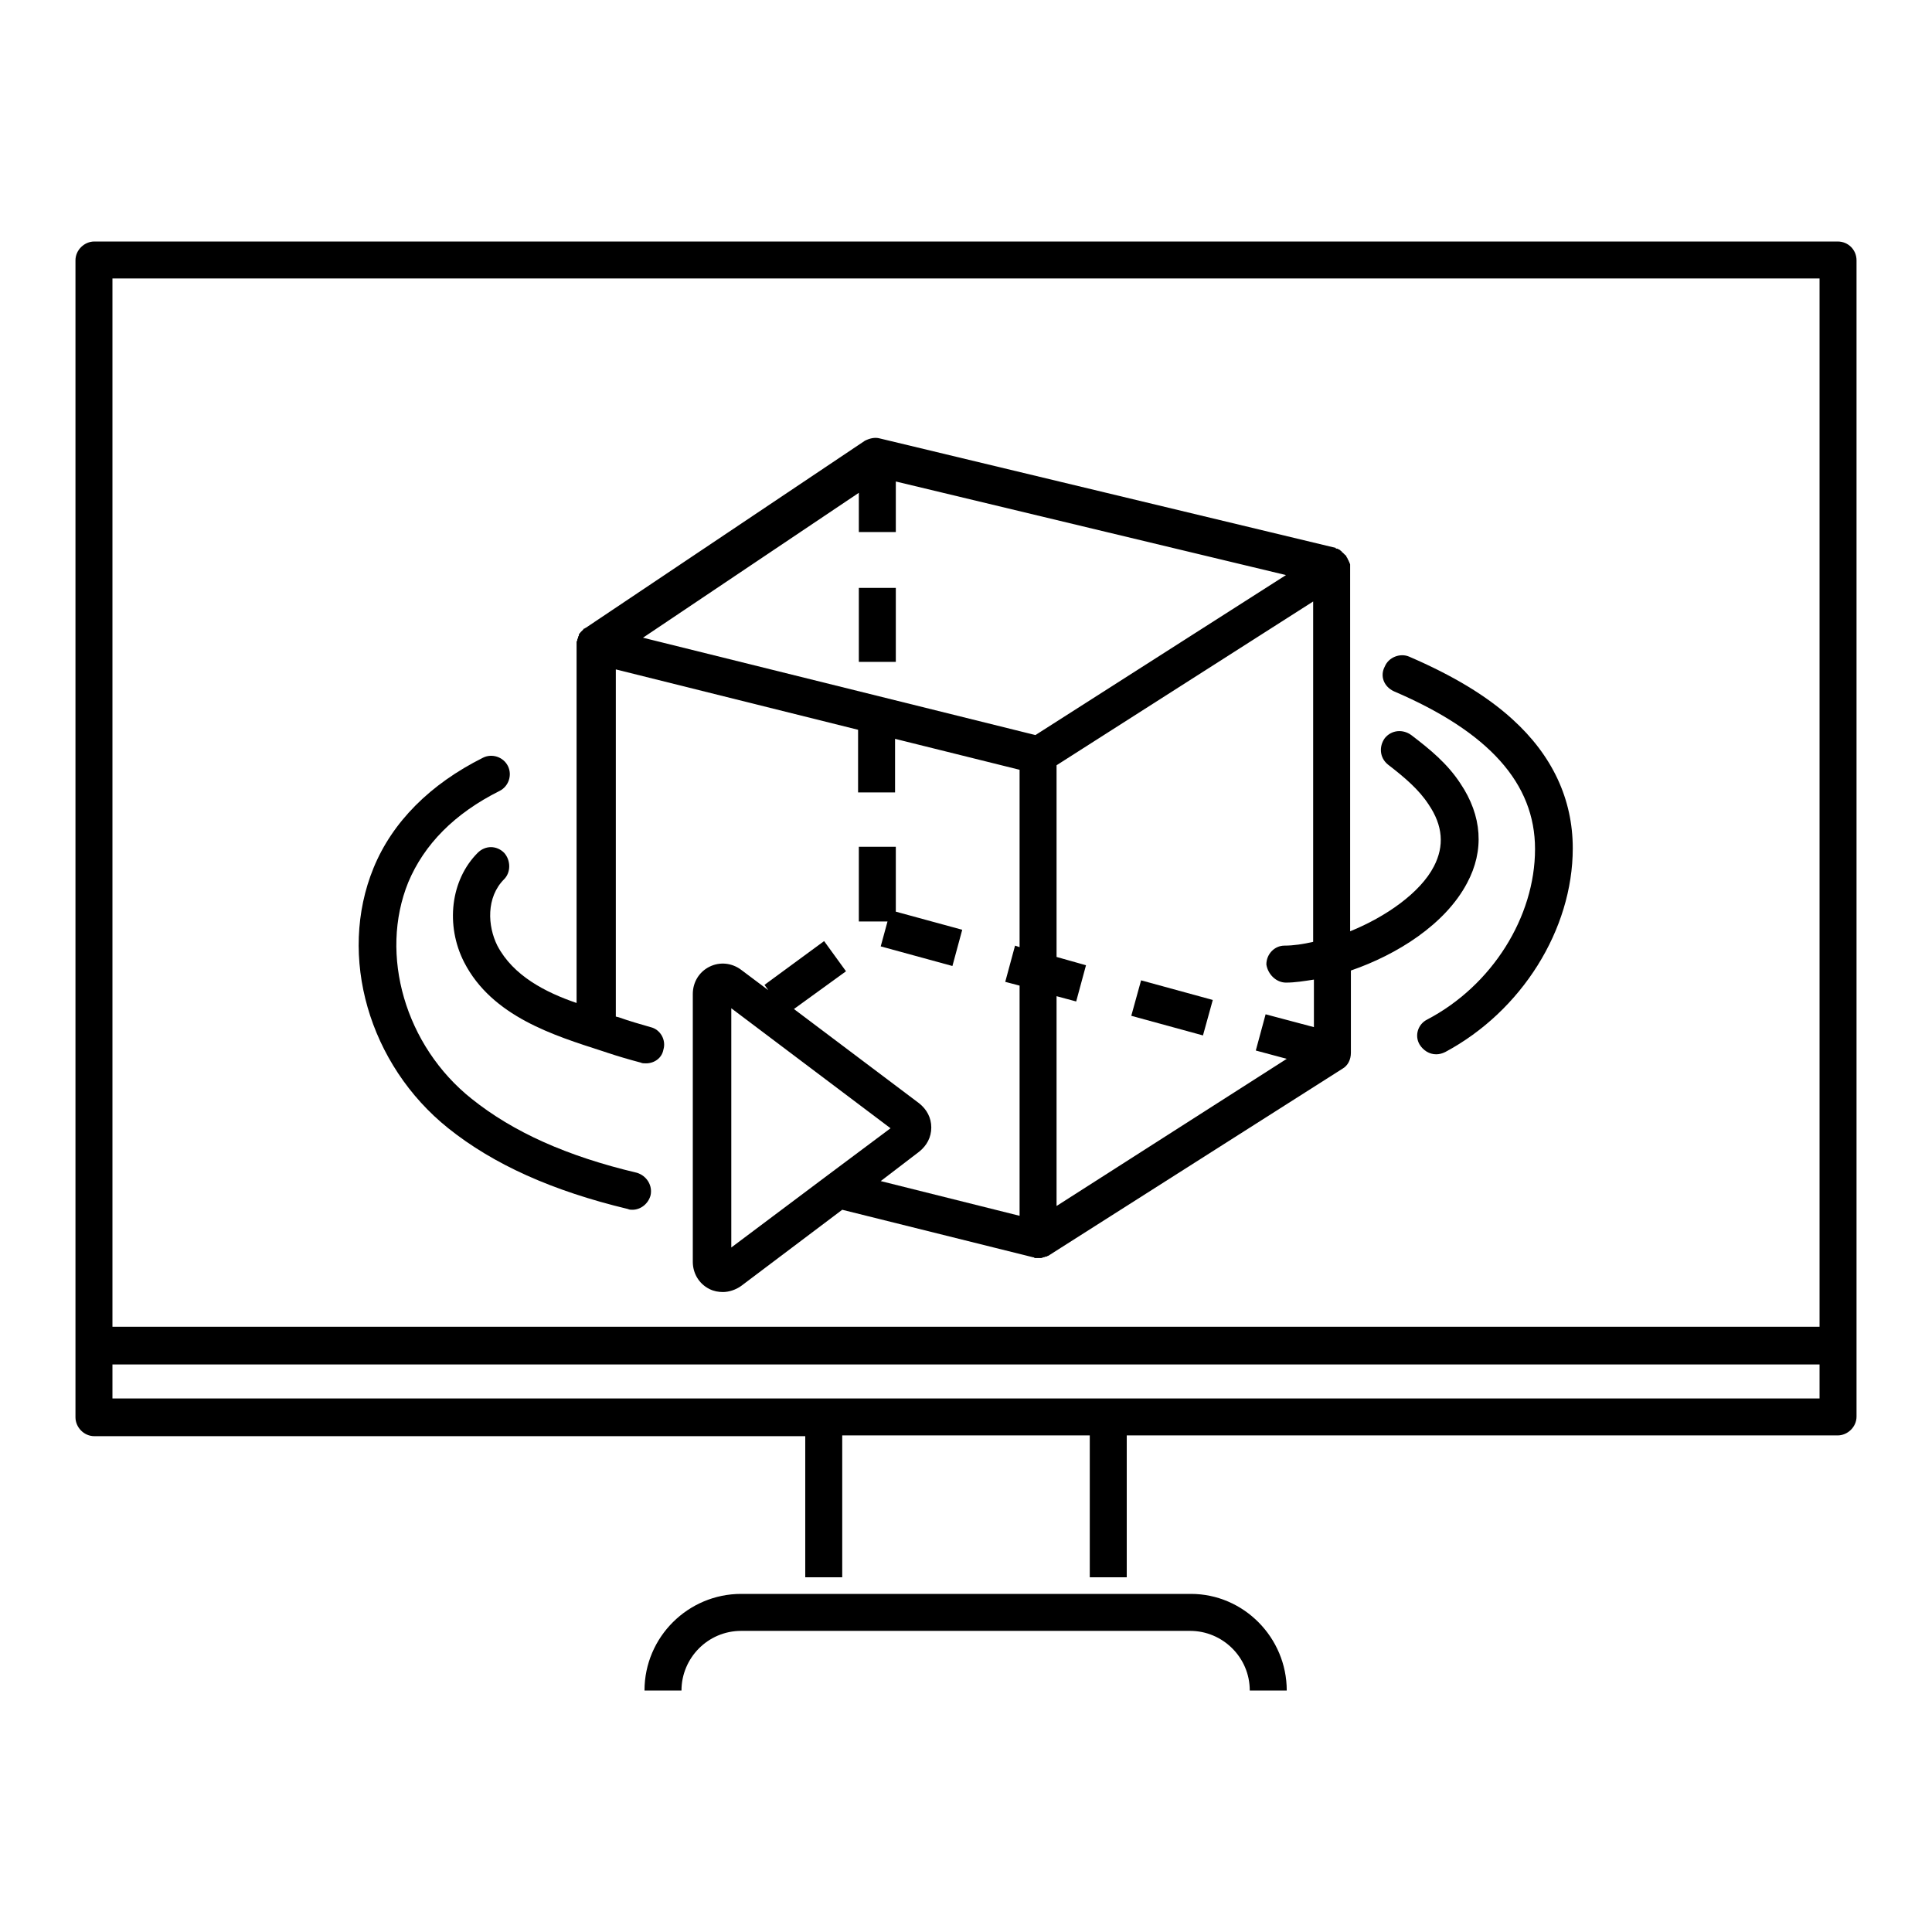 <?xml version="1.0" encoding="utf-8"?>
<!-- Svg Vector Icons : http://www.onlinewebfonts.com/icon -->
<!DOCTYPE svg PUBLIC "-//W3C//DTD SVG 1.1//EN" "http://www.w3.org/Graphics/SVG/1.1/DTD/svg11.dtd">
<svg version="1.1" xmlns="http://www.w3.org/2000/svg" xmlns:xlink="http://www.w3.org/1999/xlink" x="0px" y="0px" viewBox="0 0 256 256" enable-background="new 0 0 256 256" xml:space="preserve">
<g> <path fill="#000000" d="M113.8,77.9h4.9v9.8h-4.9V77.9z M113.8,112.3v9.8h3.8l-0.9,3.3l9.5,2.6l1.3-4.8l-8.8-2.4v-8.6H113.8z  M149.9,134.6l1.3-4.7l9.5,2.6l-1.3,4.7L149.9,134.6z"/> <path fill="#000000" d="M65.9,125.3c-1.3-2.6-1.5-6.4,0.9-8.8c0.9-0.9,0.9-2.5,0-3.5c-1-1-2.5-1-3.5,0c-3.6,3.6-4.3,9.6-1.8,14.5 c3.7,7.2,11.9,9.7,18.4,11.8l0.6,0.2c1.5,0.5,2.9,0.9,4.4,1.3c0.2,0.1,0.4,0.1,0.7,0.1c1.1,0,2.1-0.7,2.3-1.8 c0.4-1.3-0.4-2.7-1.7-3c-1.4-0.4-2.8-0.8-4.2-1.3l-0.4-0.1V88.7l32.1,8v8.3h4.9v-7.1l16.5,4.1v23.5l-0.6-0.2l-1.3,4.8l1.9,0.5v30.5 l-18.4-4.6l5.1-3.9c1-0.8,1.6-1.9,1.6-3.2c0-1.3-0.6-2.4-1.6-3.2l-16.6-12.5l6.9-5l-2.9-4l-7.9,5.8l0.5,0.7l-3.6-2.7 c-1.2-0.9-2.8-1.1-4.2-0.4c-1.4,0.7-2.2,2.1-2.2,3.6v35.5c0,1.5,0.8,2.9,2.2,3.6c0.6,0.3,1.2,0.4,1.8,0.4c0.8,0,1.7-0.3,2.4-0.8 l13.4-10.1l25.3,6.3h0c0.1,0,0.1,0,0.2,0.1h0.1c0.1,0,0.2,0,0.3,0s0.2,0,0.3,0h0.1c0.1,0,0.2,0,0.3-0.1h0.1c0.1,0,0.2-0.1,0.3-0.1 c0,0,0,0,0.1,0c0.1-0.1,0.2-0.1,0.2-0.1c0,0,0,0,0,0l39-24.8c0.7-0.4,1.1-1.2,1.1-2.1v-10.9c6.1-2.1,12.5-6.1,15.4-11.6 c2.3-4.3,2-8.9-0.9-13.2c-1.7-2.6-4-4.5-6.5-6.4c-1.1-0.8-2.6-0.7-3.5,0.4c-0.8,1.1-0.7,2.6,0.4,3.5c2.2,1.7,4.1,3.3,5.4,5.3 c1.9,2.8,2.1,5.5,0.7,8.2c-1.8,3.5-6.4,6.7-11.1,8.6V75.3v-0.1v-0.1c0-0.1,0-0.1,0-0.2v-0.1c0-0.1,0-0.1-0.1-0.2c0,0,0-0.1,0-0.1 c0-0.1,0-0.1-0.1-0.1c0,0,0-0.1,0-0.1c0-0.1,0-0.1-0.1-0.1c0,0,0-0.1,0-0.1l-0.1-0.2l0,0v0c-0.1-0.1-0.1-0.1-0.1-0.2l0,0 c0-0.1-0.1-0.1-0.1-0.1l-0.1-0.1c0,0-0.1-0.1-0.1-0.1c0,0-0.1-0.1-0.1-0.1c0,0-0.1-0.1-0.1-0.1c0,0-0.1,0-0.1-0.1 c0,0-0.1-0.1-0.1-0.1c0,0-0.1,0-0.1-0.1c-0.1,0-0.1-0.1-0.2-0.1h0c-0.1,0-0.1-0.1-0.2-0.1c0,0,0,0-0.1,0c-0.1,0-0.1,0-0.1-0.1 l-60.4-14.5c-0.7-0.2-1.4,0-2,0.3l-37,24.8c0,0,0,0,0,0c-0.1,0-0.1,0.1-0.2,0.1c0,0-0.1,0-0.1,0.1c-0.1,0.1-0.1,0.1-0.2,0.2 c0,0,0,0,0,0c-0.1,0.1-0.1,0.1-0.2,0.2c0,0,0,0.1-0.1,0.1c0,0.1-0.1,0.1-0.1,0.2c0,0,0,0.1,0,0.1c0,0.1-0.1,0.1-0.1,0.2 c0,0,0,0.1,0,0.1l-0.1,0.2v0c0,0.1,0,0.2-0.1,0.3v0.1c0,0.1,0,0.2,0,0.2v47.6C72.3,131.5,68,129.3,65.9,125.3L65.9,125.3z  M96.9,165.3v-24.5v-7.2l21.1,15.9l-8.3,6.2L96.9,165.3z M118.7,70.5v-6.7l51.7,12.4l-33.2,21.2l-52-12.9l28.6-19.2v5.2L118.7,70.5 L118.7,70.5z M170.4,130.2L170.4,130.2c1.2,0,2.4-0.2,3.7-0.4v6.3l-6.4-1.7l-1.3,4.8l4.1,1.1l-30.5,19.5v-27.8l2.6,0.7l1.3-4.8 l-3.9-1.1v-25.4l34-21.7v45.1c-1.3,0.3-2.6,0.5-3.8,0.5c-1.3,0-2.4,1.1-2.4,2.5C168,129.1,169.1,130.2,170.4,130.2z"/> <path fill="#000000" d="M59.4,149.5c6,4.8,13.8,8.3,23.8,10.7c0.2,0.1,0.4,0.1,0.6,0.1c1.1,0,2.1-0.8,2.4-1.9 c0.3-1.3-0.5-2.6-1.8-3c-9.3-2.2-16.4-5.4-21.9-9.8c-8.8-7-12.3-19.1-8.4-28.7c2.1-5,6.1-9.1,12.1-12.1c1.2-0.6,1.7-2.1,1.1-3.3 c-0.6-1.2-2.1-1.7-3.3-1.1c-7,3.5-12,8.5-14.5,14.6C44.7,126.7,48.9,141.1,59.4,149.5L59.4,149.5z M184.7,91.6 c12.6,5.4,18.7,12.2,18.7,20.9c0,9-5.7,18.1-14.3,22.6c-1.2,0.6-1.7,2.1-1,3.3c0.5,0.8,1.3,1.3,2.2,1.3c0.4,0,0.8-0.1,1.2-0.3 c10.1-5.4,16.9-16.2,16.9-27c0-6.5-2.7-12.3-8-17.1c-3.4-3.1-7.9-5.8-13.7-8.3c-1.2-0.5-2.7,0.1-3.2,1.3 C182.8,89.6,183.4,91,184.7,91.6L184.7,91.6z"/> <path fill="#000000" d="M243.5,32H12.5c-1.3,0-2.5,1.1-2.5,2.5v153.3c0,1.3,1.1,2.5,2.5,2.5h94.2V209h4.9v-18.8h32.8V209h4.9v-18.8 h94.2c1.3,0,2.5-1.1,2.5-2.5V34.5C246,33.1,244.9,32,243.5,32z M241.1,36.9v138.9H14.9V36.9H241.1z M14.9,185.3v-4.5h226.2v4.5 H14.9z M157.8,211.2H98.2c-7,0-12.8,5.7-12.8,12.8h4.9c0-4.3,3.5-7.9,7.9-7.9h59.5c4.3,0,7.9,3.5,7.9,7.9h4.9 C170.5,217,164.8,211.2,157.8,211.2L157.8,211.2z"/></g>
</svg>